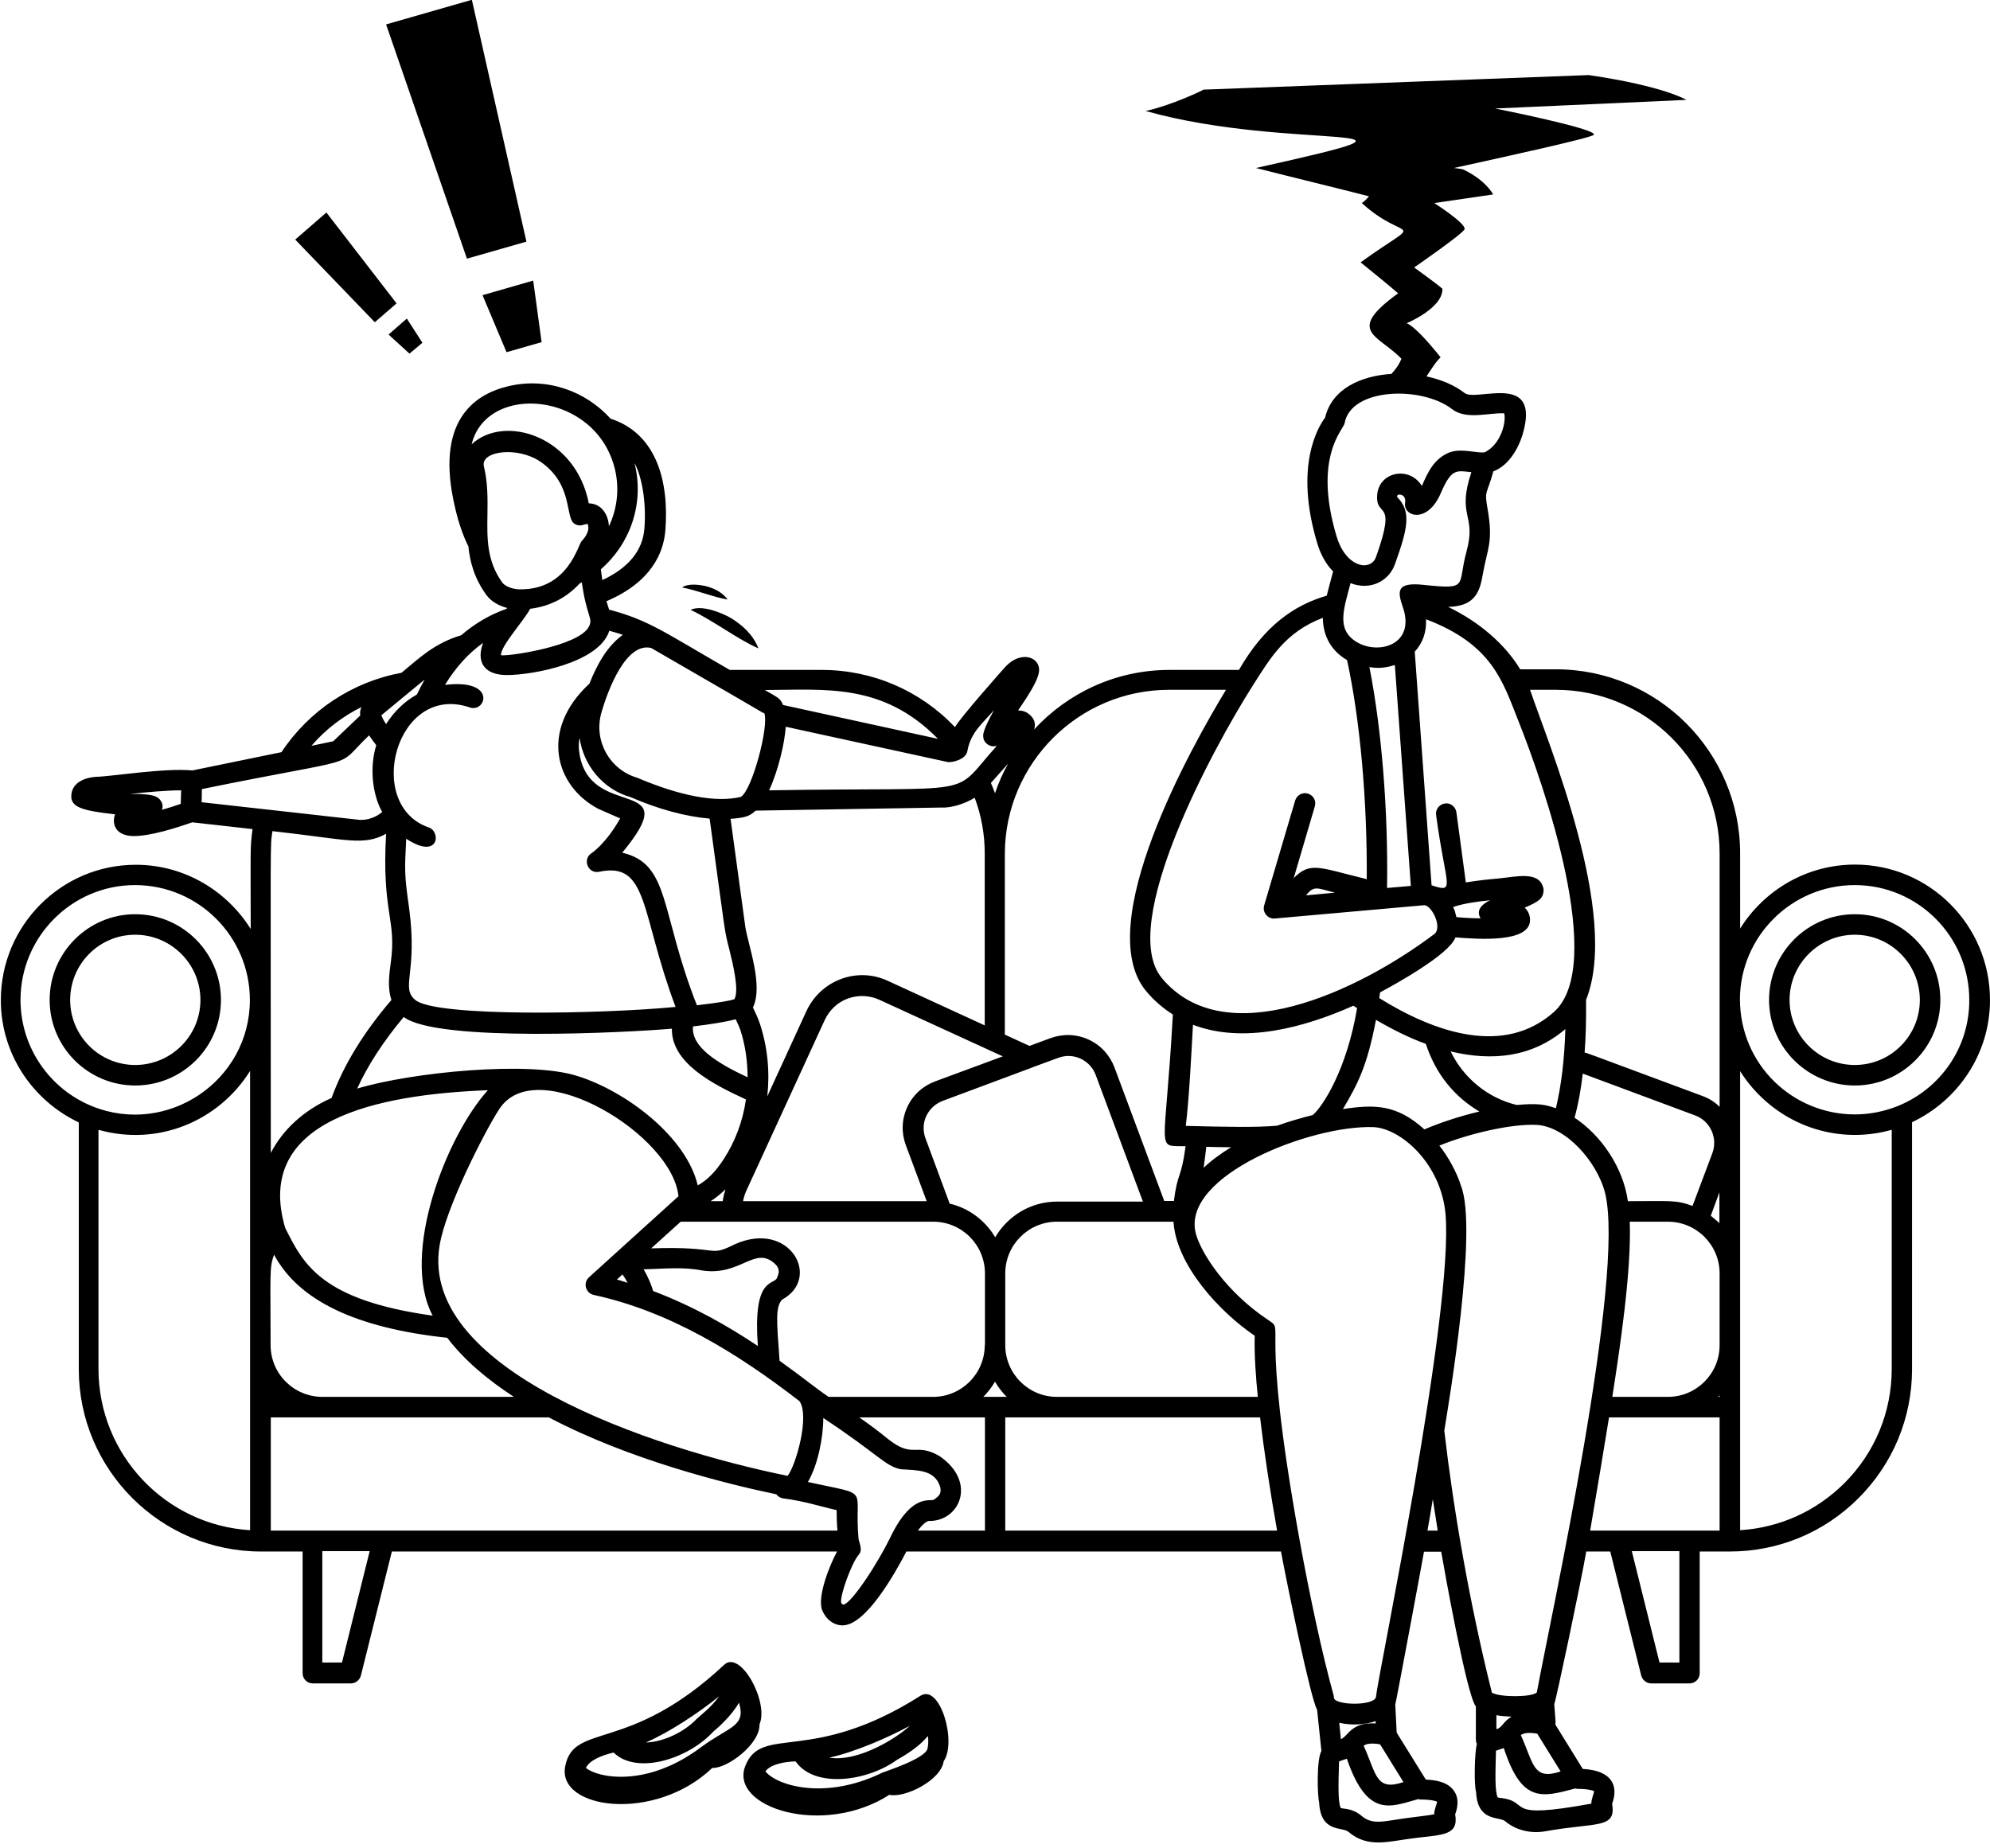 <?xml version="1.0" encoding="UTF-8"?>
<!DOCTYPE svg PUBLIC '-//W3C//DTD SVG 1.0//EN'
          'http://www.w3.org/TR/2001/REC-SVG-20010904/DTD/svg10.dtd'>
<svg height="90.1" preserveAspectRatio="xMidYMid meet" version="1.0" viewBox="4.5 8.1 97.0 90.1" width="97.0" xmlns="http://www.w3.org/2000/svg" xmlns:xlink="http://www.w3.org/1999/xlink" zoomAndPan="magnify"
><g id="change1_1"
  ><path d="M11.09,61.02c2.31,0,4.18-1.87,4.18-4.17c0-2.31-1.88-4.18-4.18-4.18c-2.3,0-4.17,1.88-4.17,4.18 C6.92,59.15,8.79,61.02,11.09,61.02z M11.09,53.67c1.75,0,3.18,1.43,3.18,3.18c0,1.75-1.43,3.17-3.18,3.17 c-1.75,0-3.17-1.42-3.17-3.17C7.92,55.09,9.34,53.67,11.09,53.67z"
    /><path d="M94.91,52.67c-2.31,0-4.18,1.88-4.18,4.18c0,2.3,1.88,4.17,4.18,4.17c2.3,0,4.17-1.87,4.17-4.17 C99.08,54.54,97.21,52.67,94.91,52.67z M94.91,60.02c-1.75,0-3.18-1.42-3.18-3.17c0-1.75,1.43-3.18,3.18-3.18 c1.75,0,3.17,1.43,3.17,3.18C98.08,58.6,96.66,60.02,94.91,60.02z"
    /><path d="M41.52,92.17c0.47-1.1-0.93-3.65-1.72-2.91c-4.66,4.36-7.33,2.78-7.75,4.95c-0.41,2.1,4.36,2.76,7.17,0.08 C39.93,94.33,41.55,93.14,41.52,92.17z M39.55,90.8c-0.37,0.53-0.97,0.98-1.07,1.08c0,0,0,0,0,0c-0.64,0.68-1.67,1.15-2.5,1.17 C37.12,92.56,38.59,91.58,39.55,90.8z M34.41,93.54c1.11,1.09,3.58,0.34,4.83-0.99l-0.39-0.32l0.36,0.34 c0.64-0.53,1.07-1.04,1.31-1.46c0.36,1.17-0.47,1.15-1.85,2.17c-2.15,1.61-3.96,1.5-4.64,1.38c-0.53-0.09-0.85-0.27-0.97-0.37 C33.22,93.93,33.8,93.68,34.41,93.54z"
    /><path d="M29.19 25.27L30.9 24.78 30.49 21.78 28.02 22.49z"
    /><path d="M30.16 19.88L27.5 8.09 23.32 9.29 27.26 20.71z"
    /><path d="M24.46 25.34L25.09 24.81 24.33 23.63 23.44 24.41z"
    /><path d="M23.83 22.89L20.41 18.46 18.89 19.78 22.77 23.81z"
    /><path d="M38.16,37.83c1.12,0.53,2.28,1.43,3.31,1.88c-0.28-0.7-0.79-1.13-1.34-1.48C39.68,37.98,38.72,37.57,38.16,37.83z"
    /><path d="M38.96,36.69c-0.3-0.08-0.92-0.17-1.21,0.05c0.74,0.14,1.55,0.48,2.22,0.59C39.7,36.97,39.34,36.8,38.96,36.69z"
    /><path d="M49.37,90.77c-5.34,3.39-7.73,1.38-8.54,3.42c-0.8,2.02,3.78,3.49,7.02,1.41c0.72,0.17,2.51-0.68,2.65-1.64 C51.15,93.02,50.32,90.18,49.37,90.77z M48.84,92.24c-0.51,0.5-2.44,1.78-3.92,1.55C46.15,93.52,47.75,92.83,48.84,92.24z M43.28,93.97c0.92,1.33,3.5,0.98,4.95-0.08l-0.35-0.38l0.35,0.38c0.72-0.4,1.2-0.79,1.5-1.16c0.03,0.22,0.02,0.43-0.02,0.62 c-0.12,0.5-2.1,1.12-2.2,1.17c-2.76,1.35-5.12,0.65-5.7-0.06C42.03,94.14,42.65,93.99,43.28,93.97z"
    /><path d="M101.5,56.85c0-3.64-2.95-6.6-6.58-6.6c-2.36,0-4.43,1.25-5.6,3.12V49.7c0-4.95-4.03-8.97-8.98-8.97H78.6 c-0.74-1.23-2.01-2.32-3.51-3.04c0.45-0.02,0.85-0.1,1.13-0.34c0.39-0.33,0.48-0.81,0.57-1.32c0.22-1.22,0.5-1.51,0.22-3.12 c-0.17-0.95-0.03-0.67,0.28-1.83c0.73-0.27,1.21-1.09,1.42-1.77c0.94-3.14-2.24-1.6-2.82-2.05c-0.5-0.39-1.16-0.66-1.86-0.81 c0.22-0.32,0.45-0.71,0.69-0.93c-1.31-1.64-1.66-1.66-1.66-1.66s1.77-0.73,1.75-1.68c-0.25-0.23-1.38-1.04-1.38-1.04 s2.42-1.67,2.46-1.87c0.06-0.29-1.48-1.27-1.48-1.27l2.87-0.42c0,0-0.33-0.68-1.46-1.22c-0.16-0.04-0.31-0.05-0.45-0.07 c2.22-0.49,6.73-1.47,6.82-1.62c0.18-0.29-4.81-1.28-4.81-1.28l9.32-0.42c0,0-1.07-0.67-4.76-1.21l-18.78,0.71 c0,0.02-1.56,0.77-2.82,1.04c7.13,2.01,15.9,0.44,5.38,2.78c1.96,0.5,3.72,0.92,5.51,1.38c-0.12,0.14-0.23,0.25-0.35,0.33 c2.2,2.01,3.18,0.56-0.06,2.89c0.66,0.54,1.24,1,1.83,1.51c-2.6,1.88-0.96,2.02,0.16,3.19c-0.14,0.35-0.33,0.56-0.49,0.74 c-1.47,0.09-2.9,0.72-3.23,2.13c-0.36,0.48-1.5,2.39-0.39,6.1c0.18,0.62,0.46,1.07,0.78,1.4c-0.23,0.85-0.23,0.88-0.31,1.18 c-1.58,0.46-3.03,1.45-4.28,3.62h-3.39c-2.6,0-4.95,1.12-6.59,2.9c0.07-0.26,0.03-0.48-0.18-0.68c-0.17-0.17-0.38-0.25-0.6-0.24 c0.01-0.01,0.01-0.02,0.02-0.04c1.04-1.51,1.12-1.94,0.9-2.28c-0.25-0.39-0.99-0.46-1.6,0.25c-0.09,0.1-2.15,2.42-2.4,2.88 c-1.69-1.78-4.01-2.79-6.5-2.79h-4.48c-3.26-1.88-3.94-2.42-5.88-2.94c-0.17-0.54-0.12-0.38-0.13-0.41 c2.19-0.93,2.78-2.36,2.87-3.43c0.19-2.34-0.39-4.73-2.67-5.47c-1.22-1.35-3.1-2.03-4.99-1.58c-1.72,0.41-3.57,1.76-2.59,5.91 c0.17,0.75,0.39,1.37,0.65,1.9c0.08,0.78,0.3,1.57,0.88,2.37c0.25,0.34,0.64,0.53,1.01,0.63c-0.01,0.01-0.02,0.03-0.03,0.04 c-0.82,0.29-1.55,0.72-2.21,1.29c-1.31,0.39-2.04,1.11-2.91,1.83c-2.39,0.44-4.51,1.84-5.85,3.87l-4.34,0.89 c-1.36-0.13-4,0.3-4.67,0.31c-0.68,0.04-1.3,0.35-1.23,1.07c0.1,0.38,0.43,0.58,2.13,0.76c-0.18,0.47,0.03,1.06,0.91,1.06 c0.81,0,2.02-0.38,2.85-0.67l2.94,0.33c-0.13,0.93-0.09,1.04-0.09,4.87c-1.17-1.87-3.24-3.13-5.6-3.13c-3.63,0-6.58,2.96-6.58,6.6 c0,2.63,1.56,4.9,3.8,5.96v12.03c0,4.9,3.99,8.89,8.89,8.89h2.02v5.93c0,0.28,0.22,0.5,0.5,0.5h1.85c0.23,0,0.43-0.16,0.49-0.38 l1.51-6.05H45.3c-0.42,0.78-0.94,2.19-0.74,2.82c0.2,0.52,0.61,0.78,1.01,0.78c1.14,0,2.57-2.56,3.11-3.6c5.54,0,9.7,0,18.26,0 c0.26,1.42,1.45,7.22,1.76,7.71l0.21,2.01c-0.25,0.46-0.19,2.24-0.11,2.51c0.07,1.49,1.12,1.18,1.42,1.43 c0.97,0.83,1.98,0.46,3.24,0.31c1.36-0.17,2.15-0.12,1.97-1.16c0.1-0.27,0.22-0.74-0.05-1.13c-0.29-0.43-0.85-0.54-1.38-0.56 l-1.42-2.29l-0.07-1.37c0.04-0.1,1.39-7.35,1.4-7.45h0.84c0.11,0.65,1.25,7.06,1.69,7.54c0,1.81-0.02,1.69,0.05,1.83 c-0.11,0.35-0.15,1.99-0.04,2.34c0.07,1.48,1.12,1.18,1.42,1.43c0.53,0.45,1.27,0.61,1.95,0.49c2.49-0.45,3.47-0.1,3.26-1.34 c0.33-0.89-0.02-1.63-1.43-1.7l-1.34-2.17c0.02-0.13,0.03,0.03-0.05-0.99c0.07-0.11,1.3-5.93,1.56-7.44h1.17l1.51,6.05 c0.06,0.22,0.26,0.38,0.49,0.38h1.86c0.28,0,0.5-0.22,0.5-0.5v-5.93h1.46c2.37,0,4.6-0.92,6.28-2.6c1.68-1.68,2.61-3.92,2.61-6.29 V62.81C99.94,61.75,101.5,59.48,101.5,56.85z M88.32,76.2h-0.07c0.02-0.02,0.05-0.05,0.07-0.07V76.2z M88.32,82.72 c-1.33,0-4.19,0-6.31,0c0.34-2,0.65-3.84,0.92-5.52c0.69,0,4.84,0,5.39,0V82.72z M78.43,61.97c-1.41-0.34-2.59-1.31-3.22-2.61 c2.05,0.49,3.98,0.28,5.59-1.09c-0.04,1.48-0.2,2.77-0.46,3.86C79.8,61.94,79.44,61.88,78.43,61.97z M73.93,63.16 c-1.34-1.21-2.41-1.23-3.97-0.99c0.71-1.21,1.17-2.05,1.61-4.35c0.84,0.49,1.65,0.89,2.43,1.17c0.5,1.52,1.42,2.59,2.61,3.3 C75.62,62.52,74.63,62.86,73.93,63.16z M53,76.2h-0.57c0.22-0.22,0.41-0.47,0.57-0.74c0.16,0.27,0.35,0.52,0.57,0.74H53z M50.3,79.09c-1.19-0.69-1.27,0.15-2.52-0.84c-0.45-0.37-0.92-0.72-1.4-1.05c2.12,0,3.86,0,6.13,0v5.52h-3.27 c0.24-0.33,0.42-0.44,0.51-0.47C51.27,82.3,52.15,80.36,50.3,79.09z M21.91,61.17c0.53-1.16,1.29-2.32,2.27-3.49 c1.63,1.25,11.02,0.75,13.07,0.57c-0.03,1.68,2.02,2.72,3.61,3.45c-0.15,1.05-0.52,2.05-1.09,2.92c-0.38,0.59-0.79,1.01-1.26,1.27 c-0.55-2.36-3.49-4.6-5.89-5.34C30.28,59.81,24.58,60.37,21.91,61.17z M25.2,41.23c-0.13,0.23-0.26,0.48-0.38,0.73 c-0.6,0.33-1.11,0.83-1.5,1.44c-0.08-0.11-0.18-0.29-0.23-0.43C23.31,42.79,24.95,41.43,25.2,41.23z M32.73,44.73 c-0.03-0.22-0.02-0.44,0.02-0.66c0.19,1.34,1.14,2.51,2.48,2.89c1.41,0.61,2.72,0.95,3.86,1.05c0.81,5.89,0.7,5.34,0.95,6.34 c0.18,0.72,0.5,2.02,0.26,2.46c-0.24,0.09-0.91,0.19-1.83,0.3c-1.81-4.59-1.29-6.89-3.64-7.44C38.03,45.8,33.16,48.22,32.73,44.73z M36.24,39.69c7.36,4.25,5.07,2.96,5.52,3.19c0.22,0.65-0.6,3.75-1.15,4.07c-1.19,0.29-2.95-0.04-5.04-0.93 c-1.35-0.39-2.14-1.8-1.76-3.16C34.15,41.67,35.03,39.4,36.24,39.69z M54.89,60.11l1.2-0.44c0.35-0.13,0.73-0.12,1.08,0.04 c0.34,0.16,0.61,0.44,0.74,0.8l2.3,6.17h-4.18c-1.29,0-2.41,0.7-3.02,1.74c-0.48-0.81-1.27-1.42-2.22-1.64l-1.18-3.19 c-0.13-0.35-0.12-0.74,0.04-1.08c0.16-0.34,0.44-0.6,0.8-0.74l4.4-1.64C54.85,60.12,54.87,60.11,54.89,60.11z M52.5,73.68 c0,1.39-1.13,2.52-2.52,2.52h-5.09c-0.6-0.4-1.2-0.91-2.39-1.76c-0.15-2.02-0.2-2.61,0.12-2.98c1.95-1.05,0.37-3.9-2.3-2.7 c-1.34,0.66-0.6,0.08-4.08,0.2l1.44-1.3h12.31c1.39,0,2.52,1.13,2.52,2.52V73.68z M36.34,71.04c-0.11-0.35-0.27-0.73-0.47-1.06 c1.02-0.02,1.88-0.13,2.87,0.06c1.87,0.28,2.55-1.23,3.53-0.33c0.35,0.32,0.11,0.62,0.09,0.72c-0.22,0.33-1.16-0.01-0.92,3.29 C39.97,72.74,38.33,71.8,36.34,71.04z M34.84,70.23c0.09,0.12,0.17,0.25,0.25,0.41c-0.18-0.05-0.34-0.12-0.52-0.16L34.84,70.23z M38.28,58.14c0.86-0.1,1.59-0.22,2.08-0.35c0.08,0.18,0.17,0.35,0.23,0.53c0.24,0.74,0.35,1.52,0.35,2.3 C39.44,59.92,38.18,59.13,38.28,58.14z M39.73,66.66h-0.59c0.25-0.16,0.49-0.35,0.72-0.58C39.8,66.28,39.75,66.47,39.73,66.66z M50.08,60.82c-0.61,0.23-1.09,0.67-1.36,1.26c-0.27,0.59-0.29,1.24-0.07,1.84l1.02,2.74h-8.95c0.03-0.17,0.08-0.33,0.15-0.49 l3.83-8.34c0.23-0.49,0.63-0.87,1.13-1.05c0.5-0.18,1.04-0.16,1.53,0.06l6.02,2.76L50.08,60.82z M52.01,46.99 c0.32,0.86,0.49,1.77,0.49,2.71v8.39l-4.72-2.17c-0.73-0.34-1.54-0.37-2.29-0.09c-0.75,0.28-1.35,0.84-1.69,1.58l-1.9,4.14 c0.13-1.18,0.02-2.39-0.36-3.54c-0.09-0.27-0.21-0.53-0.34-0.79c0.52-1.07-0.23-3.04-0.37-3.93l-0.72-5.27 c0.67-0.05,0.92-0.11,1.22-0.4l9.01-0.15C50.85,47.5,51.51,47.3,52.01,46.99z M28.28,61.25c-2.01,2.22-4.28,7.99-2.69,10.99 c-5.46-0.76-6.31-2.53-7.19-4.28C16.86,62.71,22.83,61.46,28.28,61.25z M17.69,73.68c0-3.43-0.07-3.78,0.17-4.41 c1.19,2.23,3.98,3.57,8.44,4.05c0.83,1.09,1.96,2.04,3.25,2.88h-9.33C18.82,76.2,17.69,75.07,17.69,73.68z M25.99,68.5 c0.49-2.11,2.44-5.78,2.91-6.42c1.86-2.59,8.38,1.35,8.67,4.34c-0.13,0.12-2.44,2.21-4.36,3.95c-0.3,0.27-0.17,0.77,0.23,0.86 c3.73,0.81,7.03,2.86,10.03,5.18c0.51,0.73-0.18,3.15-0.58,3.64C36.47,78.75,24.51,74.86,25.99,68.5z M53.5,73.68v-3.5 c0-1.39,1.13-2.52,2.52-2.52h5.68c0.13,2.1,2.23,4.39,3.96,5.56c-0.03,0.91,0.06,2.08,0.15,2.98h-9.79 C54.63,76.2,53.5,75.07,53.5,73.68z M63.3,64.01c0.43,0.01,0.83,0.02,1.21,0.02c-0.49,0.3-0.95,0.63-1.34,1 C63.22,64.65,63.27,64.29,63.3,64.01z M66.75,62.98c-0.99,0.09-2.49,0.06-4.45,0.01c0.17-1.43,0.26-3.33,0.35-4.93 c2.46,0.94,5.42,0.14,7.82-0.93c0.06,0.04,0.12,0.08,0.18,0.12c-0.51,3.02-1.68,4.8-2.16,5.21C67.93,62.6,67.34,62.77,66.75,62.98z M81.65,60.44l5.48,2.04c0.73,0.27,1.11,1.09,0.84,1.83L87,66.89c-0.83-0.3-1.04-0.23-3.15-0.23c-0.23-1.64-1.29-3.2-2.6-4.07 C81.43,61.94,81.56,61.22,81.65,60.44z M85.8,76.2h-2.71c0.37-2.37,0.94-6.16,0.85-8.54h1.86c1.39,0,2.52,1.13,2.52,2.52v3.5 C88.32,75.07,87.19,76.2,85.8,76.2z M87.89,67.37l0.42-1.14v1.5C88.26,67.67,87.91,67.39,87.89,67.37z M80.34,41.73 c4.4,0,7.98,3.58,7.98,7.97c0,4.69,0,8.04,0,12.36c-0.23-0.23-0.51-0.41-0.84-0.53c-6.25-2.32-5.59-2.09-5.74-2.11 c0.06-0.8,0.08-1.65,0.07-2.57c1.66-4.17-1.83-12.46-2.73-15.12H80.34z M78.49,43.19c1.28,3.2,4.32,11.97,1.75,14.25 c-2.42,2.15-5.77,1.02-8.51-0.68c0.01-0.09,0.03-0.18,0.04-0.28c0.73-0.39,3.36-1.84,3.67-2.67l0.02-0.01 c1.13,0.09,3.62,0.27,3.62-0.85c0-0.23-0.09-0.44-0.26-0.6c0.7-0.3,0.93-0.46,0.92-0.9c-0.17-0.93-1.34-0.6-2.23-0.52 c-0.46,0.04-1.02,0.1-1.56,0.19l-0.46-3.42c-0.04-0.27-0.28-0.47-0.56-0.43c-0.27,0.04-0.47,0.29-0.43,0.56 c0.47,3.51,0.98,3.82-0.22,3.43l-0.82-11.39c0.39-0.42,0.58-0.96,0.55-1.58C77.21,39.51,77.73,41.27,78.49,43.19z M71.25,40.62 c0.14,0.02,0.57,0.12,1.24-0.1l0.78,10.77l-1.16,0.1C72.17,47.65,71.85,43.66,71.25,40.62z M77.13,51.99 c-0.4,0.19-0.7,0.49-0.46,0.88c-0.37,0-0.78-0.02-1.18-0.06c-0.07-0.29-0.07-0.3-0.16-0.49C75.85,52.14,76.52,52.05,77.13,51.99z M70.04,28.74c0.3-1.75,3.77-1.83,5.23-0.7c0.7,0.55,1.82,0.17,2.55,0.21c0.11,0.44-0.17,1.52-0.95,1.9c-0.36,0.06-1.12-0.21-1.7,0 c-0.75,0.29-1.07,0.95-1.36,1.64c-0.62-0.99-2.08-0.69-2.18,0.42c-0.1,1.2,0.99,0.11-0.05,3.02c-0.09,0.28-0.3,0.42-0.59,0.43 c-0.42-0.01-1.03-0.38-1.34-1.41C68.49,30.37,69.99,29.04,70.04,28.74z M72.51,35.56c0.59-1.65,0.8-2.51,0.11-3.21 c-0.14-0.2,0.45-0.23,0.37,0.25c-0.11,0.7,1.1,1.05,1.74-0.46c0.52-1.21,0.76-1.1,1.49-1.02c-0.73,2.2,0.27,2.03-0.24,3.88 c-0.46,1.68,0.16,1.85-2.12,1.61c-1.28-0.13-1.25,0.3-0.99,1.06c0.66,1.85-1.16,2.38-2.24,1.73c-1.01-0.61-0.63-1.6-0.3-2.87 C71.31,36.91,72.23,36.42,72.51,35.56z M68.98,38.22c0.01,0.87,0.39,1.6,1.18,2.06c0.64,2.92,0.99,6.91,0.96,10.69 c-0.03-0.01-0.05-0.03-0.08-0.03c-2.23-0.54-2.67-0.85-3.48-0.03l1.03-3.5c0.08-0.27-0.07-0.54-0.34-0.62 c-0.26-0.08-0.54,0.07-0.62,0.34l-1.51,5.11c-0.1,0.34,0.18,0.67,0.52,0.64c0.18-0.02-1.34,0.12,7.29-0.65 c0.38,0.03,0.89,1.1,0.48,1.41c-3.73,2.81-10.21,5.84-13.28,2.14c-2.16-2.6,2.48-11.19,4.45-14.28 C66.41,40.2,67.14,38.92,68.98,38.22z M69.57,51.62l-1.41,0.13C68.56,51.25,68.69,51.4,69.57,51.62z M61.48,41.73h2.78 c-1.69,2.78-6.56,11.47-3.9,14.68c0.4,0.48,0.84,0.85,1.31,1.15c-0.38,6.9-0.88,6.38,0.62,6.42c-0.21,1.6-0.4,1.28-0.57,2.67h-0.47 l-2.43-6.52c-0.23-0.6-0.67-1.08-1.26-1.35c-0.59-0.27-1.24-0.29-1.85-0.07l-1.03,0.38l-1.2-0.55V49.7 C53.5,45.31,57.08,41.73,61.48,41.73z M53.64,45.33c-0.26,0.46-0.47,0.94-0.64,1.44c-0.06-0.17-0.13-0.33-0.2-0.5 C53.18,45.84,53.31,45.7,53.64,45.33z M52.95,42.72c-0.55,1-0.54,1.2-0.52,1.32c0.02,0.29,0.34,0.52,0.66,0.42 c-2.33,2.58-0.53,1.99-11.1,2.17c0.45-0.98,0.76-2.31,0.81-3.1l7.89,1.72c0.19,0.04,0.88-0.11,0.96-0.52 C51.82,43.78,52.41,43.36,52.95,42.72z M50.22,44.12l-7.55-1.65c-0.14-0.33-0.23-0.35-0.89-0.73 C44.74,41.73,47.53,41.38,50.22,44.12z M30.34,37.78c1.07-0.13,1.86-0.63,2.41-1.23c0.04-0.02,0.07-0.04,0.11-0.06 c0.24,1.71,0.57,1.74,0.34,2.17c-0.51,0.96-4.03,1.46-4.28,1.38C28.88,39.62,30.1,38.28,30.34,37.78z M35.91,33.88 c-0.09,1.07-0.78,1.91-2.05,2.5c-0.03-0.18-0.05-0.36-0.07-0.53c1.4-1.21,2.14-3.17,1.64-5.17C35.7,31.15,36.03,32.35,35.91,33.88z M34.48,31c0.22,0.95,0.1,1.92-0.3,2.76c-0.02-0.54-0.34-1.11-0.98-1.12c-0.64-3.3-4.13-4.36-5.71-2.88 C28.22,26.74,33.58,27.17,34.48,31z M28.26,33.17c0.01-0.75,0.02-1.53-0.17-2.32c0,0,0,0,0,0c-0.2-0.77,1.63-1,2.74-0.25 c1.64,1.12,1.19,2.74,1.68,3.04c0.26,0.16,0.44,0.02,0.63,0c0.17,0.38-0.26,0.81-0.28,0.83c-0.19,0.18-0.66,2.42-3.07,2.36 c-0.32-0.01-0.67-0.15-0.8-0.32C28.22,35.45,28.24,34.34,28.26,33.17z M29.21,41.01c1.25,0,4.5-0.59,4.99-2.16 c0.22,0.07,0.45,0.12,0.66,0.2c-0.78,0.55-1.28,1.5-1.63,2.38c-2.43,2.24-1.69,5,0.45,6.11l1.05,0.46 c-0.7,1.24-1.39,1.69-1.39,1.69c-0.47,0.29-0.18,1.03,0.37,0.91c2.42-0.51,2,2.03,3.72,6.59c-3.51,0.34-11.73,0.51-12.7-0.35 c-0.71-0.61,0.14-1.32-0.29-4.48c-0.23-1.62-0.22-1.8-0.14-3.37c1.61,1.06,1.7-0.35,1.1-0.55c-3.17-1.09-1.6-7.08,2-5.85 c0.79,0.27,1.34-1.41-1.21-1.1c0.52-0.85,1.14-1.54,1.86-2.05C27.71,40.33,28.06,41.01,29.21,41.01z M22.12,42.57 c-0.06,0.12-0.08,0.26-0.06,0.41l-1.32,1.26l-1.06,0.22C20.36,43.67,21.19,43.03,22.12,42.57z M12.3,47.09 c-0.11-0.13-0.27-0.31-1.47-0.28c0.81-0.09,1.8-0.18,2.5-0.18l-0.02,0.66c-0.31,0.11-0.63,0.21-0.92,0.29 C12.46,47.42,12.42,47.23,12.3,47.09z M14.34,46.57c8.17-1.67,6.36-0.91,8.15-2.62c0.04,0.07,0.27,0.38,0.35,0.48 c-0.33,1.07-0.2,2.38,0.29,3.26c-0.32,0.26-0.71,0.4-1.1,0.38c-4.61-0.51,2.73,0.3-7.7-0.86L14.34,46.57z M23.32,48.75 c-0.22,3.86,0.52,4.15,0.23,6.26c-0.08,0.6-0.17,1.26,0.03,1.84c-1.37,1.6-2.33,3.17-2.92,4.78c-1.35,0.59-2.39,1.56-2.96,2.68 c0-15.94-0.04-14.84,0.08-15.69C21.41,49.02,22.19,49.36,23.32,48.75z M5.5,56.85c0-3.09,2.51-5.6,5.58-5.6 c3.09,0,5.6,2.51,5.6,5.6c0,3.95-4.03,6.66-7.69,5.18C6.92,61.19,5.5,59.16,5.5,56.85z M9.3,74.83V63.18 c2.9,0.82,5.86-0.42,7.39-2.87c0,3.97,0,16.86,0,22.39C12.57,82.45,9.3,79.02,9.3,74.83z M17.69,77.2c3.11,0,8.68,0,13.56,0 c3.91,2.06,8.6,3.23,11.09,3.75c0.08,0.11,0.2,0.18,0.34,0.2c1.04,0.13,1.9,0.42,2.6,0.57c0,0.31,0.01,0.65,0.04,1 c-10.25,0-17.33,0-27.62,0V77.2z M21.17,89.15h-0.96v-5.43h2.31L21.17,89.15z M45.62,86.33c-0.06-0.02-0.09-0.02-0.12-0.11 c-0.06-0.35,0.52-1.93,0.84-2.3c0.16-0.19,0.15-0.32,0.01-0.78c-0.24-2.62,0.7-2.09-2.47-2.79c0.48-0.82,0.75-2.15,0.75-3.12 c2.75,1.82,3.01,2.35,3.79,2.5c0.83,0.05,1.62,0.03,1.89,0.81c0.15,0.45-0.18,0.57-0.28,0.67c-0.2,0.11-1.03-0.31-2.04,1.65 C47.3,84.32,46.02,86.24,45.62,86.33z M53.5,82.72V77.2h2.52h9.9c0.2,1.69,0.49,3.6,0.83,5.52H53.5z M71.55,92.01l0.01,0.11 c-1.2-0.07-1.32,0.6-1.7,0.77l-0.08-0.8C70.41,92.23,71.05,92.18,71.55,92.01z M71.77,93.14l1.14,1.84 c-1.36,0.46-1.31-0.39-1.94-1.77C71.07,93.12,71.33,93.06,71.77,93.14z M74.41,96.55c-0.32,0.06-0.69,0.1-1.08,0.15 c-1.34,0.16-1.89,0.42-2.47-0.08c-0.47-0.39-0.9-0.32-1.01-0.38c-0.14-0.32-0.11-1.16-0.08-2.27c0.1-0.03,0.34-0.12,0.38-0.13 c1.01,2.94,2.15,2.33,3.48,1.97c0.03,0.01,0.06,0.02,0.09,0.02c0.67,0,0.83,0.11,0.83,0.11C74.55,96.01,74.39,96.37,74.41,96.55z M71.57,90.82c-0.04,0.46-2.05,0.43-2.05,0.04c0-0.04-0.01-0.09-0.02-0.13c-0.54-1.95-1.16-4.81-1.68-7.7 c-1.96-10.91-0.6-9.98-1.52-10.59c-2-1.33-3.25-3.22-3.51-4.2c-0.74-2.82,5.62-5.31,8.68-5.19c1.33,0.08,3.27,1.78,3.49,4.24 C75.37,72.03,71.67,89.77,71.57,90.82z M74.08,82.72c0.09-0.52,0.18-1.03,0.26-1.53c0.08,0.51,0.16,1.02,0.24,1.53H74.08z M78.18,91.79c-0.42,0.24-0.45,0.54-0.74,0.61v-0.68C77.67,91.76,77.91,91.78,78.18,91.79z M79.43,92.62l1.14,1.84 c-1.36,0.46-1.31-0.4-1.94-1.77C78.74,92.6,78.99,92.54,79.43,92.62z M82.07,96.03c-4.37,0.8-2.9-0.07-4.37-0.27 c-0.15-0.02-0.17-0.02-0.2-0.04c-0.14-0.32-0.11-1.16-0.08-2.27c0.1-0.03,0.34-0.12,0.38-0.13c0.87,2.67,1.83,2.42,3.48,1.97 c0.03,0.01,0.06,0.02,0.09,0.02c0.67,0,0.84,0.12,0.83,0.11C82.21,95.49,82.05,95.86,82.07,96.03z M79.41,90.61 c-0.24,0.24-1.82,0.24-2.19,0.01c-1.1-4.4-1.88-8.98-2.32-12.77c0.23-1.41,1.64-9.81,0.82-11.92c-0.2-0.66-0.63-1.44-1.06-1.98 c1.42-0.58,3.5-1.07,4.74-1.01c1.44,0.08,2.94,1.8,3.33,3.29C83.76,70.27,80.08,86.97,79.41,90.61z M86.36,89.15h-0.97l-1.35-5.43 h2.32V89.15z M96.71,74.83c0,2.11-0.82,4.09-2.31,5.58c-1.38,1.37-3.16,2.17-5.08,2.29c0-6.52,0-11.23,0-22.38 c1.17,1.86,3.24,3.11,5.6,3.11c0.62,0,1.22-0.09,1.79-0.25V74.83z M97.01,62.02L97.01,62.02c-0.65,0.26-1.36,0.41-2.1,0.41 c-3,0-5.6-2.4-5.6-5.64c0.03-3.06,2.53-5.54,5.6-5.54c3.08,0,5.58,2.51,5.58,5.6C100.5,59.19,99.06,61.19,97.01,62.02z"
  /></g
></svg
>
